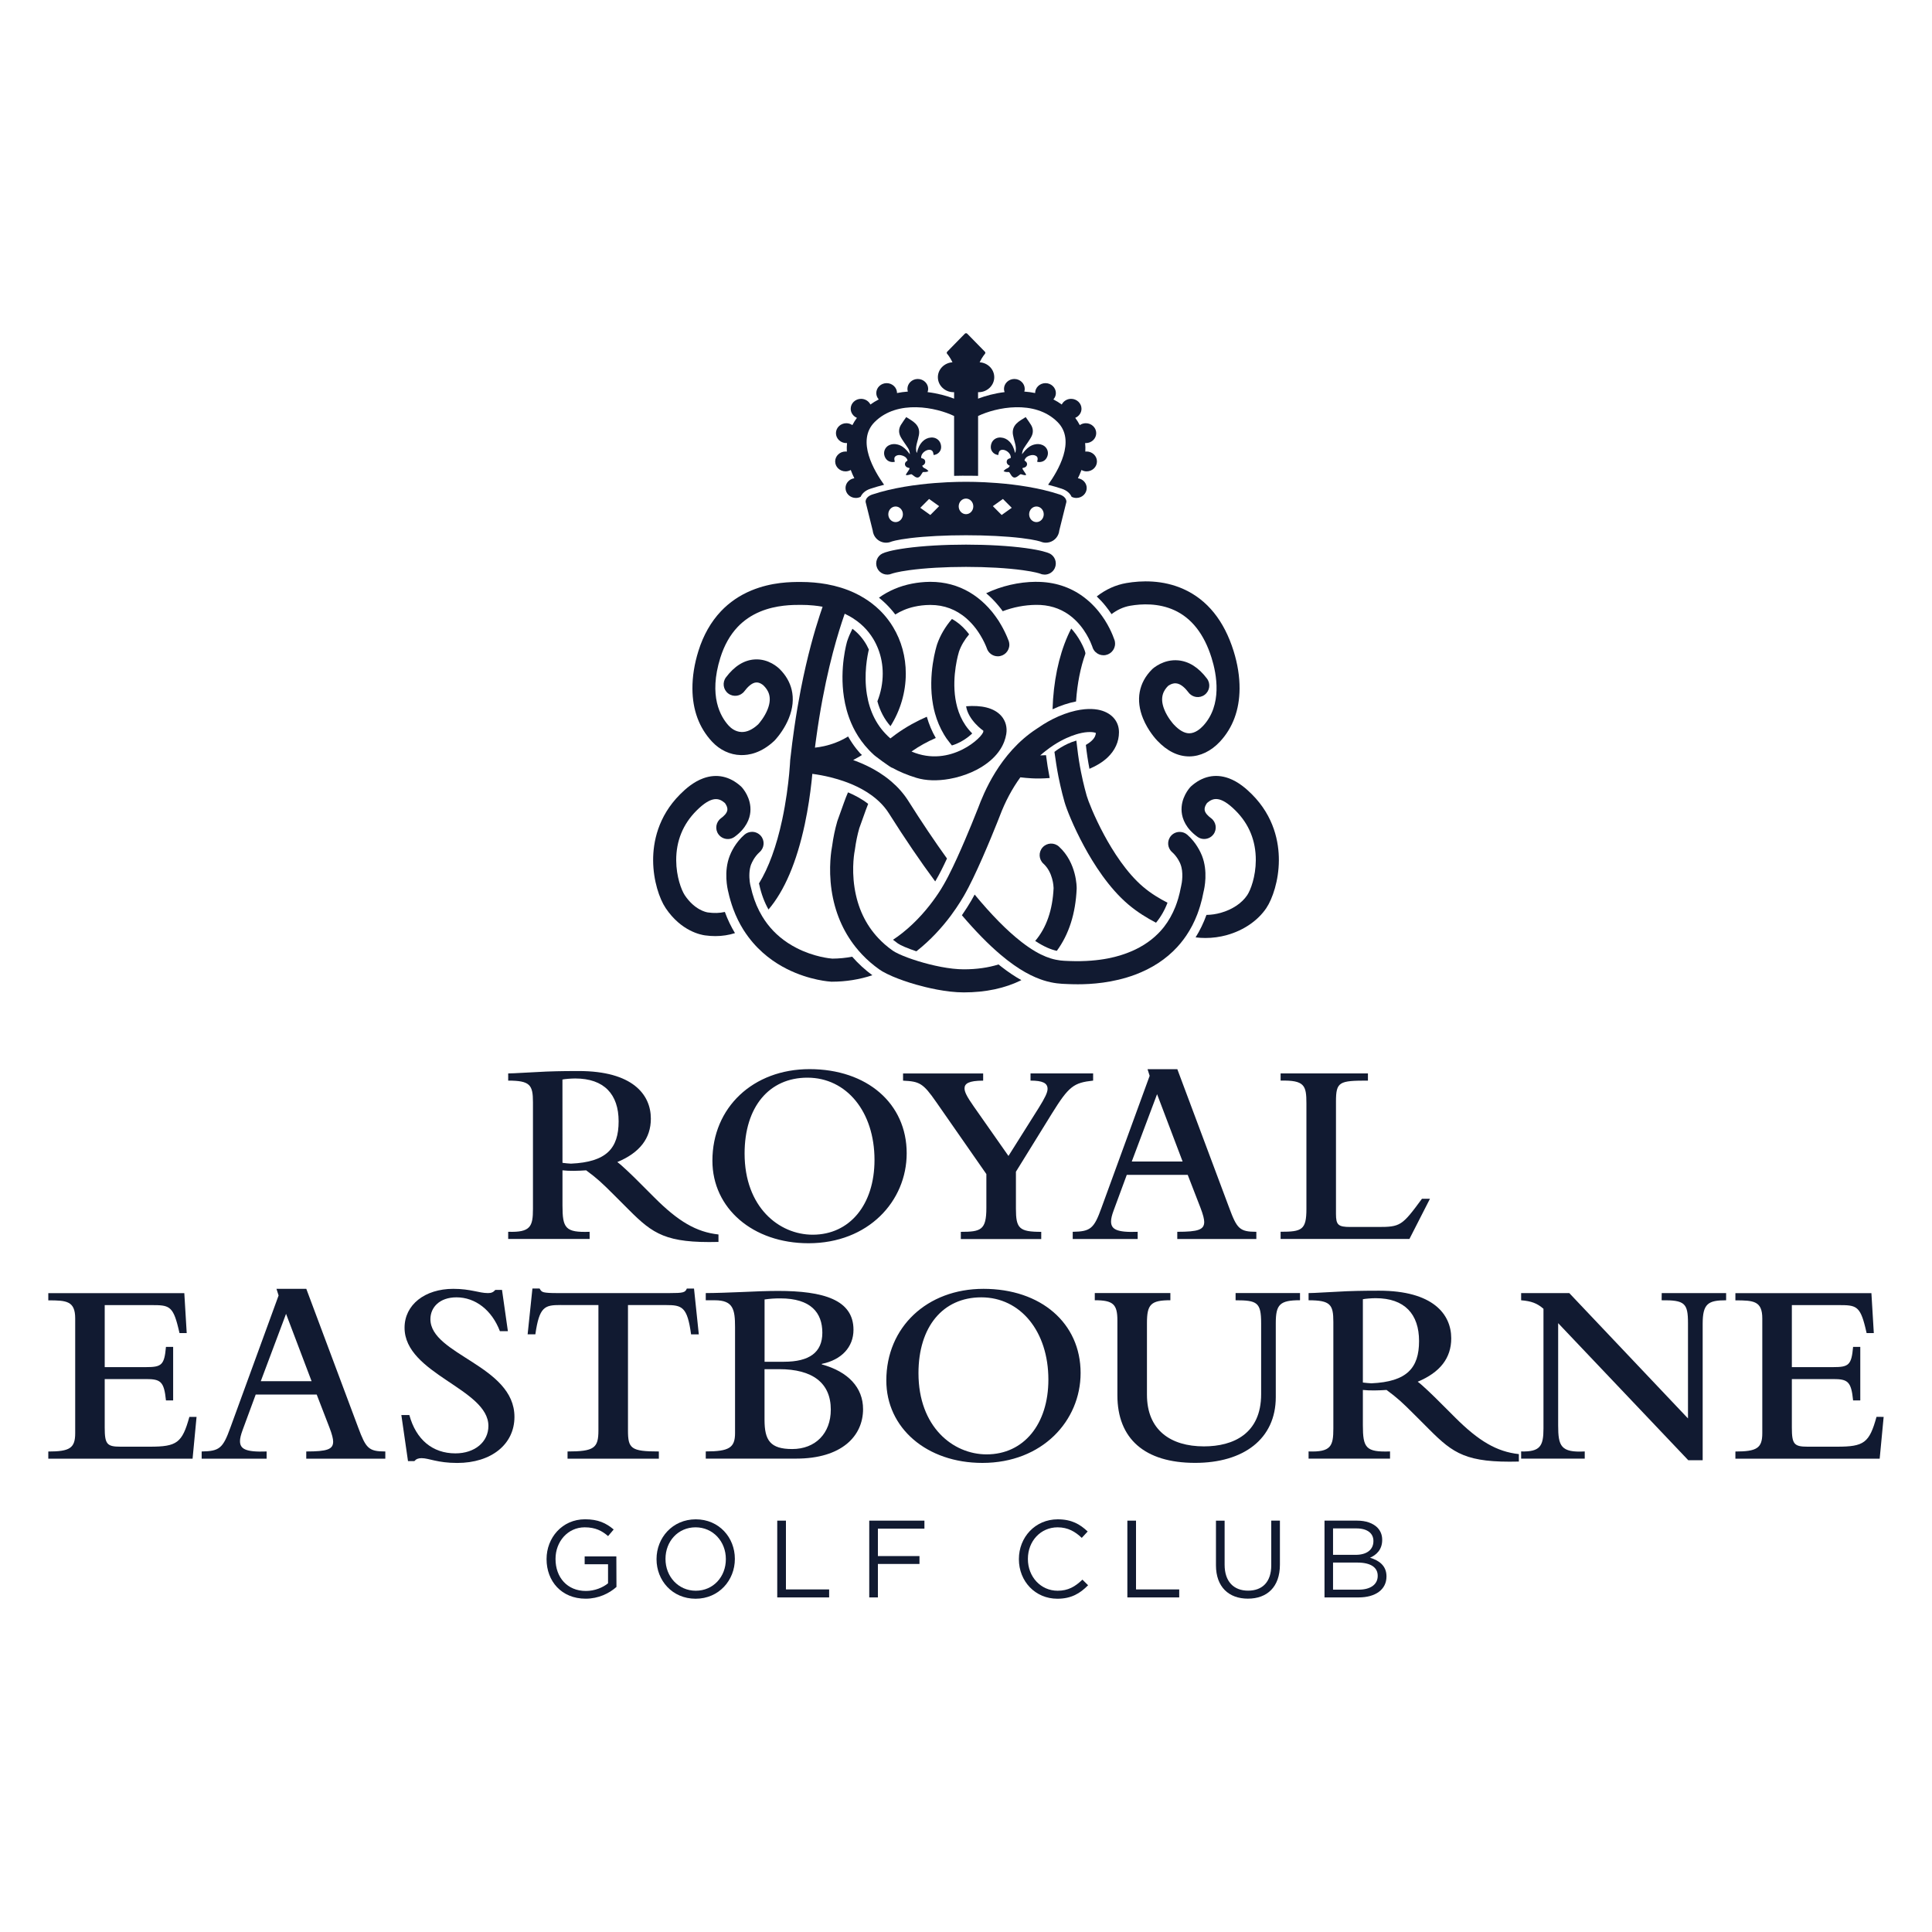 <?xml version="1.0" encoding="utf-8"?>
<!-- Generator: Adobe Illustrator 28.3.0, SVG Export Plug-In . SVG Version: 6.00 Build 0)  -->
<svg version="1.1" id="Layer_1" xmlns="http://www.w3.org/2000/svg" xmlns:xlink="http://www.w3.org/1999/xlink" x="0px" y="0px"
	 viewBox="0 0 500 500" style="enable-background:new 0 0 500 500;" xml:space="preserve">
<style type="text/css">
	.st0{fill:none;}
	.st1{fill:#111A31;}
</style>
<g id="Layer_1_00000043451758138881992520000017143099406280344234_">
	<g>
		<rect y="0" class="st0" width="500" height="500"/>
	</g>
</g>
<g id="Layer_2_00000029744468224173654730000006590212429246212515_">
	<g>
		<path class="st1" d="M272.22,288.2c4.4-7.1,5.65-7.99,10.68-8.54v-1.86h-16.2v1.86c3.1,0,4.41,0.62,4.41,2.14
			c0,0.96-0.69,2.34-2.27,4.89l-7.85,12.47l-9.03-12.88c-1.79-2.55-2.34-3.72-2.34-4.62c0-1.24,1.1-1.99,4.82-1.99v-1.86h-20.73
			v1.86c4.27,0.21,5.17,0.62,8.61,5.58l12.95,18.6v8.75c0,5.72-1.38,6.2-6.61,6.2v1.86h20.81v-1.86c-5.72,0-6.55-0.9-6.55-5.99
			v-9.57"/>
		<path class="st1" d="M254.24,378.6c15.5,0,25.42-10.89,25.42-23.28c0-12.88-10.26-21.77-25.14-21.77
			c-14.6,0-25.14,9.92-25.14,23.7C229.36,369.57,239.84,378.6,254.24,378.6 M253.96,335.75c10.13,0,17.36,8.82,17.36,21.29
			c0,11.57-6.41,19.35-15.98,19.35c-8.75,0-17.64-7.16-17.64-21.01C237.7,343.33,244.04,335.75,253.96,335.75z"/>
		<path class="st1" d="M304.68,318.79v1.86h20.46v-1.86c-4.34,0-5.03-0.83-7.02-6.2l-13.43-35.89h-7.71l0.55,1.72l-12.47,34.17
			c-1.93,5.37-2.83,6.13-7.44,6.2v1.86h16.81v-1.86c-5.51,0.21-6.89-0.69-6.89-2.69c0-0.69,0.2-1.58,0.69-2.89l3.38-9.16h15.77
			l3.31,8.54c0.69,1.79,0.96,2.96,0.96,3.65C311.64,318.24,310.12,318.79,304.68,318.79 M292.9,300.6l6.55-17.43l6.61,17.43H292.9z"
			/>
		<polyline class="st1" points="201.15,393.54 201.15,413.41 214.58,413.41 214.58,411.34 203.4,411.34 203.4,393.54 		"/>
		<path class="st1" d="M223.36,364.68c0-5.58-3.86-9.71-10.68-11.57v-0.14c5.1-1.03,8.2-4.34,8.2-8.82
			c0-7.78-7.78-10.06-19.56-10.06c-2.41,0-6.54,0.14-9.16,0.28c-3.17,0.14-7.3,0.28-9.51,0.28v1.86h2.34c4.75,0,5.24,2.34,5.24,6.96
			v27.41c0,3.79-1.52,4.75-7.58,4.75v1.86H206C217.85,377.5,223.36,371.64,223.36,364.68 M197.87,336.3
			c1.52-0.21,2.62-0.28,4.07-0.28c7.92,0,10.88,3.72,10.88,8.89c0,5.1-3.37,7.51-9.92,7.51h-5.03L197.87,336.3L197.87,336.3z
			 M205.03,375.01c-5.72,0-7.17-2.27-7.17-7.58v-13.09h3.79c8.68,0,13.36,3.58,13.36,10.47
			C215.02,370.95,211.03,375.01,205.03,375.01z"/>
		<path class="st1" d="M234.65,298.46c0-12.88-10.27-21.77-25.14-21.77c-14.6,0-25.14,9.92-25.14,23.7
			c0,12.33,10.47,21.36,24.87,21.36C224.73,321.75,234.65,310.86,234.65,298.46 M210.33,319.54c-8.75,0-17.63-7.16-17.63-21.01
			c0-12.06,6.34-19.63,16.26-19.63c10.13,0,17.36,8.82,17.36,21.29C226.32,311.76,219.91,319.54,210.33,319.54z"/>
		<path class="st1" d="M370.07,310.24H368c-5.17,7.03-5.58,7.3-11.44,7.3h-7.09c-3.17,0-3.72-0.55-3.72-3.38V285.1
			c0-5.17,0.83-5.44,8.27-5.44v-1.86h-22.6v1.86c6.2-0.14,6.68,1.24,6.68,5.92v27.28c0,5.44-1.17,5.92-6.68,5.92v1.86h33.34"/>
		<polyline class="st1" points="237.96,402.71 227.2,402.71 227.2,395.61 239.24,395.61 239.24,393.54 224.96,393.54 224.96,413.41 
			227.2,413.41 227.2,404.75 237.96,404.75 		"/>
		<path class="st1" d="M180.07,393.2c-6.05,0-10.16,4.8-10.16,10.28v0.05c0,5.48,4.06,10.22,10.11,10.22s10.16-4.8,10.16-10.28
			v-0.06C190.18,397.94,186.12,393.2,180.07,393.2 M187.85,403.53c0,4.52-3.24,8.15-7.78,8.15s-7.84-3.69-7.84-8.2v-0.06
			c0-4.51,3.24-8.15,7.78-8.15s7.84,3.69,7.84,8.2V403.53z"/>
		<polyline class="st1" points="294,393.54 291.76,393.54 291.76,413.41 305.18,413.41 305.18,411.34 294,411.34 		"/>
		<path class="st1" d="M281.6,410.26l-1.47-1.45c-1.9,1.82-3.69,2.87-6.42,2.87c-4.37,0-7.69-3.61-7.69-8.2v-0.06
			c0-4.57,3.29-8.15,7.69-8.15c2.7,0,4.57,1.14,6.25,2.73l1.53-1.65c-1.99-1.88-4.15-3.15-7.75-3.15c-5.85,0-10.05,4.66-10.05,10.28
			v0.05c0,5.71,4.23,10.22,9.96,10.22C277.26,413.75,279.53,412.36,281.6,410.26"/>
		<path class="st1" d="M430.03,336.51c5.99-0.07,6.82,0.76,6.82,5.92v24.66l-30.72-32.44h-12.46v1.86c2.61,0.21,4.13,0.76,5.78,2.2
			v31c0,4.48-0.82,6.06-5.78,5.92v1.86h16.46v-1.86c-6.2,0.34-6.88-1.38-6.88-6.75v-26.45l33.68,35.48h3.72v-35.34
			c0-5.23,1.45-6.06,6.07-6.06v-1.86h-16.67"/>
		<path class="st1" d="M485.64,366.68c-1.86,6.75-3.24,7.72-10.2,7.72h-7.65c-3.51,0-4.06-0.69-4.06-4.96V356.9h10.68
			c3.79,0,4.69,0.62,5.17,5.52h1.86v-13.85h-1.86c-0.41,4.75-1.17,5.24-5.17,5.24h-10.68v-16.05h12.12c4.41,0,5.51,0.14,6.89,5.79
			l0.34,1.45h1.86l-0.62-10.33h-35.2v1.86c4.68,0,6.96,0.14,6.96,4.68v29.69c0,3.86-1.38,4.75-6.96,4.75v1.86h37.34l1.03-10.82"/>
		<path class="st1" d="M314.69,393.54v11.56c0,5.62,3.35,8.63,8.26,8.63c4.97,0,8.29-3.01,8.29-8.8v-11.39H329v11.56
			c0,4.34-2.33,6.56-5.99,6.56c-3.77,0-6.08-2.41-6.08-6.7v-11.41"/>
		<path class="st1" d="M152.59,318.79c-6.27,0.21-7.02-0.9-7.02-6.82v-9.09c1.79,0.21,4.13,0.14,6.13,0
			c2.89,2.14,3.93,3.1,7.44,6.61l3.65,3.65c6.2,6.2,9.58,8.61,23.15,8.27v-1.93c-5.72-0.62-10.4-3.38-16.53-9.51l-4.48-4.48
			c-1.1-1.1-4.07-3.99-5.17-4.75c5.79-2.41,8.68-6.13,8.68-11.23c0-6.27-4.75-12.33-18.67-12.33c-1.38,0-4.75,0-8.4,0.14
			c-4.75,0.21-8.27,0.48-9.85,0.48v1.86c5.65,0,6.41,1.1,6.41,5.58v27.62c0,4.55-0.62,6.13-6.41,5.92v1.86h21.08 M145.56,279.38
			c0.62-0.14,2.27-0.27,3.31-0.27c7.51,0,11.23,4.13,11.23,11.09c0,7.02-3.17,10.54-12.33,10.95c-0.41,0-1.72-0.14-2.2-0.21
			L145.56,279.38L145.56,279.38z"/>
		<path class="st1" d="M38.81,374.4h-7.65c-3.51,0-4.06-0.69-4.06-4.96V356.9h10.68c3.79,0,4.68,0.62,5.17,5.52h1.86v-13.85h-1.86
			c-0.41,4.75-1.17,5.24-5.17,5.24H27.1v-16.05h12.12c4.41,0,5.51,0.14,6.89,5.79l0.35,1.45h1.86l-0.62-10.33H12.5v1.86
			c4.68,0,6.96,0.14,6.96,4.68v29.69c0,3.86-1.38,4.75-6.96,4.75v1.86h37.34l1.03-10.82h-1.86C47.15,373.43,45.77,374.4,38.81,374.4
			"/>
		<path class="st1" d="M372.07,362.34c-1.1-1.1-4.07-3.99-5.17-4.75c5.79-2.41,8.68-6.13,8.68-11.23c0-6.27-4.76-12.33-18.67-12.33
			c-1.38,0-4.75,0-8.4,0.14c-4.75,0.21-8.27,0.48-9.85,0.48v1.86c5.65,0,6.41,1.1,6.41,5.58v27.62c0,4.55-0.62,6.13-6.41,5.92v1.86
			h21.08v-1.86c-6.27,0.21-7.03-0.9-7.03-6.82v-9.09c1.79,0.2,4.14,0.13,6.13,0c2.89,2.14,3.93,3.1,7.44,6.61l3.65,3.65
			c6.2,6.2,9.58,8.61,23.15,8.27v-1.93c-5.72-0.62-10.4-3.38-16.53-9.51 M354.92,358c-0.41,0-1.72-0.14-2.21-0.2v-21.56
			c0.62-0.14,2.27-0.27,3.31-0.27c7.5,0,11.23,4.13,11.23,11.09C367.25,354.07,364.08,357.59,354.92,358z"/>
		<path class="st1" d="M354.56,403.14c1.56-0.68,3.15-2.02,3.15-4.6v-0.06c0-1.28-0.45-2.33-1.28-3.18
			c-1.13-1.1-2.92-1.76-5.19-1.76h-8.46v19.87h8.83c4.35,0,7.21-2.02,7.21-5.42v-0.06C358.81,405.21,356.91,403.84,354.56,403.14
			 M344.99,395.55h6.05c2.84,0,4.4,1.28,4.4,3.24v0.05c0,2.33-1.87,3.55-4.57,3.55h-5.88L344.99,395.55L344.99,395.55z
			 M356.55,407.85c0,2.21-1.88,3.55-4.89,3.55h-6.67v-7.01h6.28c3.47,0,5.28,1.25,5.28,3.41L356.55,407.85L356.55,407.85z"/>
		<path class="st1" d="M92.7,369.44l-13.43-35.89h-7.72l0.55,1.72l-12.47,34.17c-1.93,5.37-2.82,6.13-7.44,6.2v1.86H69v-1.86
			c-5.51,0.21-6.89-0.69-6.89-2.69c0-0.69,0.21-1.58,0.69-2.89l3.38-9.16h15.78l3.3,8.54c0.69,1.79,0.96,2.96,0.96,3.65
			c0,2-1.52,2.55-6.96,2.55v1.86h20.46v-1.86C95.38,375.64,94.7,374.81,92.7,369.44 M67.49,357.45l6.54-17.43l6.61,17.43H67.49z"/>
		<path class="st1" d="M154.87,337.75v32.45c0,4.55-1.1,5.44-7.99,5.44v1.86h23.63v-1.86c-7.23,0-7.99-0.76-7.99-5.44v-32.45h9.85
			c4.13,0,5.51,0.42,6.48,7.58h2l-1.24-11.85h-1.86c-0.41,1.03-0.96,1.17-4.48,1.17h-29.14c-1.79,0-2.76-0.07-3.38-0.21
			c-0.62-0.14-0.83-0.48-1.1-0.97h-1.86l-1.24,11.85h2c1.03-7.16,2.41-7.58,6.48-7.58"/>
		<path class="st1" d="M111.39,341.4c0-3.03,2.34-5.65,6.75-5.65c4.89,0,9.16,3.31,11.23,8.75h2.07l-1.52-10.68h-1.72
			c-0.55,0.62-1.03,0.83-1.93,0.83c-1.17,0-2.27-0.28-3.65-0.55c-1.38-0.27-3.03-0.55-5.31-0.55c-7.37,0-12.61,4.13-12.61,10.06
			c0,11.99,21.7,15.78,21.7,25.42c0,4.14-3.51,7.1-8.54,7.1c-5.93,0-10.2-3.58-11.92-9.92h-2.07l1.72,11.92h1.65
			c0.48-0.55,1.03-0.76,1.86-0.76c1.93,0,4.07,1.24,9.23,1.24c8.82,0,14.81-4.82,14.81-11.92
			C133.15,353.39,111.39,350.63,111.39,341.4"/>
		<path class="st1" d="M159.51,402.8h-8.2v2.02h6.05v4.94c-1.36,1.11-3.47,1.98-5.73,1.98c-4.83,0-7.86-3.52-7.86-8.26v-0.06
			c0-4.43,3.15-8.15,7.55-8.15c2.81,0,4.51,0.94,6.05,2.27l1.45-1.71c-1.99-1.68-4.06-2.64-7.41-2.64c-5.96,0-9.96,4.83-9.96,10.28
			v0.05c0,5.68,3.86,10.22,10.11,10.22c3.35,0,6.13-1.39,7.98-3.04"/>
		<path class="st1" d="M319.77,336.51c5.58,0,6.61,0.55,6.61,5.92v18.39c0,10.2-7.16,13.5-14.81,13.5
			c-8.61,0-14.74-4.21-14.74-13.37v-18.53c0-4.82,0.96-5.92,6.06-5.92v-1.86h-19.56v1.86c4.75,0,5.85,1.03,5.85,5.24v19.36
			c0,11.22,7.03,17.49,20.12,17.49c12.54,0,20.87-6.2,20.87-17.02v-19.15c0-4.82,1.03-5.92,6.27-5.92v-1.86h-16.67"/>
		<path class="st1" d="M184.26,191.92c-3.33-3.58-5.03-8.18-5.06-13.68c-0.02-3.12,0.5-6.41,1.55-9.77
			c1.27-4.08,3.24-7.54,5.83-10.28c2.19-2.31,4.84-4.12,7.88-5.38c5.29-2.2,10.33-2.2,12.76-2.2h0.01c2.36,0,4.61,0.2,6.73,0.58
			c2.57,0.47,4.96,1.21,7.13,2.22c0.91,0.42,1.78,0.89,2.61,1.41c0.67,0.41,1.31,0.86,1.93,1.33c0.71,0.54,1.38,1.12,2.02,1.74
			c0.8,0.78,1.54,1.62,2.2,2.5c0.47,0.62,0.9,1.25,1.29,1.91c2.14,3.54,3.28,7.67,3.28,12.04c0,4.8-1.41,9.56-3.96,13.59
			c-1.58-1.79-2.71-3.93-3.39-6.44c0.9-2.26,1.38-4.7,1.38-7.15c0-2.25-0.4-4.4-1.17-6.38c-0.36-0.92-0.79-1.81-1.3-2.65
			c-0.7-1.14-1.53-2.2-2.5-3.15c-0.53-0.52-1.11-1.01-1.72-1.46c-0.36-0.27-0.73-0.52-1.11-0.76c-0.26-0.17-0.53-0.33-0.81-0.48
			c-0.4-0.22-0.81-0.43-1.23-0.63c-0.21,0.61-0.46,1.34-0.74,2.19c-1.72,5.27-4.63,15.29-6.65,30.12c-0.04,0.31-0.09,0.63-0.13,0.94
			c-0.06,0.47-0.12,0.93-0.18,1.41c0.81-0.09,1.59-0.22,2.36-0.39c0.53-0.12,1.05-0.25,1.56-0.41c1.67-0.5,3.23-1.2,4.66-2.09
			c0.63,1.11,1.33,2.16,2.11,3.16c0.32,0.41,0.65,0.8,0.99,1.18l0.49,0.45c0,0-0.42,0.27-0.63,0.39c-0.54,0.32-1.09,0.63-1.65,0.92
			c0.24,0.09,0.49,0.18,0.73,0.27c0.66,0.25,1.33,0.53,2,0.83c0.06,0.03,0.12,0.06,0.18,0.08c1.79,0.81,3.56,1.81,5.24,3.01
			c0.61,0.44,1.21,0.91,1.79,1.41c1.64,1.41,3.13,3.07,4.35,5c3.47,5.5,6.81,10.46,9.99,14.88c-0.98,2.12-1.96,4.08-2.82,5.54
			c-0.07,0.13-0.15,0.26-0.23,0.39c-3.81-5.13-7.82-11.03-11.99-17.63c-0.73-1.15-1.6-2.18-2.57-3.09c-0.57-0.54-1.18-1.04-1.8-1.5
			c-1.66-1.22-3.46-2.17-5.22-2.92c-0.73-0.31-1.45-0.58-2.15-0.82c-0.51-0.18-1.01-0.34-1.49-0.48c-0.64-0.19-1.26-0.36-1.86-0.51
			c-0.87-0.21-1.69-0.39-2.45-0.53c-0.85-0.16-1.61-0.27-2.27-0.36c-0.04,0.47-0.09,0.99-0.15,1.55c-0.03,0.24-0.05,0.48-0.08,0.73
			c-0.32,2.88-0.85,6.67-1.72,10.77c-2.1,9.81-5.25,17.2-9.39,22.06c-1.07-1.9-1.87-4.04-2.38-6.41c-0.02-0.11-0.03-0.14-0.06-0.24
			c-0.01-0.03-0.02-0.07-0.02-0.11c2.49-4.03,4.53-9.6,6-16.46c1.01-4.71,1.54-9.06,1.81-11.89c0.19-2.04,0.25-3.3,0.25-3.33
			c0-0.07,0.01-0.13,0.01-0.2c0.17-1.53,0.34-3.02,0.53-4.47c0.17-1.35,0.35-2.67,0.54-3.94c0.52-3.58,1.09-6.87,1.67-9.88
			c1.74-8.9,3.63-15.31,4.91-19.23c0.28-0.85,0.53-1.58,0.74-2.2c-0.75-0.14-1.52-0.24-2.31-0.32c-1.08-0.11-2.2-0.16-3.36-0.16
			h-0.01c-2.04,0-6.28,0-10.47,1.74c-2.26,0.94-4.23,2.28-5.84,3.98c-1.96,2.07-3.47,4.75-4.47,7.95
			c-3.1,9.93,0.04,15.29,2.18,17.61c0.54,0.58,1.69,1.57,3.3,1.62c1.39,0.05,2.84-0.62,4.32-1.99c0.26-0.29,1.66-1.89,2.45-3.92
			c1.28-3.26,0.01-5.05-1.06-6.11c-0.03-0.04-0.02-0.02-0.04-0.04c-0.13-0.12-0.95-0.83-1.91-0.76c-1.15,0.09-2.27,1.28-3.01,2.26
			c-0.99,1.32-2.86,1.59-4.18,0.6c-1.32-0.99-1.59-2.86-0.6-4.18c2.19-2.91,4.7-4.48,7.46-4.64c3.61-0.22,6.08,2.12,6.49,2.54
			c1.56,1.56,2.58,3.35,3.05,5.28c0.56,2.31,0.32,4.83-0.74,7.43c-0.25,0.61-0.52,1.18-0.81,1.71c-1.23,2.29-2.66,3.81-2.85,4.01
			c-0.04,0.04-0.07,0.07-0.11,0.11c-3.37,3.16-6.58,3.74-8.68,3.67C188.94,195.35,186.28,194.1,184.26,191.92"/>
		<path class="st1" d="M172.27,235.01c-1.6-2.38-3.22-7.12-3.24-12.34c-0.02-4.6,1.18-11.31,7-17.12c1.33-1.33,3.4-3.2,6.01-4.14
			c3.45-1.24,6.8-0.52,9.7,2.09c0.06,0.05,0.12,0.11,0.17,0.17c0.27,0.28,2.61,2.88,2.28,6.47c-0.08,0.86-0.33,1.92-0.97,3.05
			c-0.62,1.1-1.59,2.27-3.11,3.38c-0.45,0.33-0.96,0.51-1.48,0.56c-1.01,0.09-2.05-0.33-2.69-1.21c-0.97-1.33-0.67-3.2,0.66-4.17
			c0.7-0.51,1.55-1.29,1.64-2.13c0.09-0.78-0.46-1.56-0.64-1.8c-1.42-1.23-3.31-2.06-7.35,1.97c-3.5,3.5-5.27,7.83-5.25,12.87
			c0.02,4.22,1.35,7.72,2.23,9.04c2.55,3.8,5.52,4.36,5.87,4.42c0.06,0,0.05,0.01,0.13,0.02c1.54,0.22,2.99,0.18,4.36-0.13
			c0.74,2.02,1.63,3.84,2.62,5.48c-1.62,0.51-3.31,0.77-5.07,0.77c-0.88,0-1.79-0.06-2.7-0.19
			C181.48,241.93,176.33,241.06,172.27,235.01"/>
		<path class="st1" d="M286.14,156.85c-0.72-0.9-1.49-1.73-2.3-2.49c2.32-1.82,4.91-3,7.69-3.47c3.75-0.64,9.37-0.89,14.84,1.6
			c6.1,2.77,10.43,8.15,12.88,15.98c1.05,3.36,1.57,6.65,1.55,9.77c-0.04,5.49-1.74,10.09-5.06,13.68c-2.29,2.46-5.1,3.82-7.92,3.84
			c-0.01,0-0.02,0-0.04,0c-2.94,0-5.73-1.38-8.3-4.1c-0.28-0.29-2.36-2.53-3.66-5.71c-1.95-4.77-1.12-9.29,2.33-12.72
			c0.02-0.02,0.05-0.05,0.07-0.07c0.29-0.27,2.92-2.59,6.68-2.26c2.79,0.25,5.3,1.84,7.47,4.73c0.99,1.32,0.72,3.19-0.6,4.18
			c-1.32,0.99-3.19,0.72-4.18-0.6c-0.76-1.01-1.93-2.25-3.22-2.36c-1.04-0.09-1.94,0.57-2.07,0.67c-1.06,1.07-2.26,2.85-1,6.05
			c0.86,2.19,2.41,3.87,2.5,3.96c0.01,0.01,0,0,0.01,0.01c1.4,1.49,2.74,2.24,3.98,2.24h0.01c1.55-0.01,2.9-1.21,3.57-1.93
			c5-5.39,3.52-13.34,2.18-17.61c-1.92-6.15-5.17-10.29-9.65-12.33c-4.09-1.86-8.44-1.65-11.36-1.15c-1.89,0.32-3.51,1.14-4.87,2.18
			C287.22,158.27,286.71,157.56,286.14,156.85"/>
		<path class="st1" d="M278.56,191.66l0.26,2.14c0.23,1.98,0.54,3.98,0.94,5.98c0.15,0.75,0.31,1.5,0.48,2.25
			c0.3,1.31,0.63,2.62,1,3.92c0.33,1.18,1.94,5.37,4.54,10.19c2.21,4.09,5.76,9.74,10.08,13.39c2.03,1.72,4.2,3.02,6.29,4.09
			c-0.74,1.96-1.74,3.68-2.97,5.18c-2.32-1.21-4.81-2.72-7.17-4.72c-5.03-4.25-9.02-10.56-11.47-15.11
			c-2.77-5.11-4.56-9.71-5.04-11.41c-0.4-1.41-0.76-2.83-1.08-4.25c-0.17-0.75-0.33-1.5-0.48-2.24c-0.36-1.81-0.79-4.54-1.05-6.48
			C272.88,194.6,275.3,192.58,278.56,191.66"/>
		<path class="st1" d="M278.48,181.54c-1.96,0.38-4.02,1.06-6.08,2.02c0.03-0.87,0.07-1.74,0.13-2.6c0.51-7.03,2.12-13.29,4.7-18.29
			c0.17,0.18,0.33,0.36,0.49,0.55c2.08,2.47,3.32,5.6,3.18,5.97c-1.27,3.55-2.09,7.67-2.41,12.19
			C278.49,181.44,278.49,181.49,278.48,181.54"/>
		<path class="st1" d="M317.96,201.4c2.61,0.94,4.67,2.81,6.01,4.14c5.82,5.81,7.02,12.52,7,17.12c-0.02,5.22-1.65,9.96-3.24,12.34
			c-2.17,3.23-5.87,5.78-10.17,6.98c-1.84,0.52-3.72,0.77-5.58,0.77c-0.86,0-1.71-0.05-2.56-0.16c1.12-1.79,2.06-3.73,2.81-5.81
			c1.24-0.02,2.49-0.2,3.72-0.55c2.95-0.83,5.44-2.49,6.82-4.55c0.89-1.32,2.21-4.82,2.23-9.04c0.02-5.04-1.74-9.37-5.25-12.87
			c-4.04-4.03-5.93-3.2-7.35-1.97c-0.19,0.24-0.73,1.02-0.64,1.8c0.09,0.84,0.95,1.62,1.64,2.13c1.33,0.97,1.63,2.84,0.66,4.17
			c-0.66,0.91-1.74,1.33-2.78,1.21c-0.49-0.06-0.97-0.24-1.39-0.55c-1.51-1.1-2.48-2.25-3.1-3.35c-0.64-1.14-0.9-2.21-0.98-3.08
			c-0.33-3.59,2.01-6.19,2.28-6.47c0.05-0.06,0.11-0.12,0.17-0.17C311.16,200.89,314.51,200.16,317.96,201.4"/>
		<path class="st1" d="M305.67,229.36c0.23-0.9,0.66-3.67-0.17-5.73c-0.02-0.04-0.02-0.05-0.03-0.08c-0.05-0.14-0.73-1.79-2.14-3.03
			c-1.24-1.09-1.36-2.97-0.27-4.21c0.61-0.7,1.48-1.04,2.35-1.01c0.67,0.02,1.33,0.27,1.87,0.74c1.15,1.01,2,2.12,2.6,3.09
			c0.71,1.13,1.08,2.06,1.19,2.33c1.59,4.03,0.65,8.39,0.41,9.33c-0.23,1.26-0.53,2.47-0.88,3.64c-0.23,0.75-0.48,1.49-0.75,2.21
			c-0.76,1.98-1.71,3.82-2.85,5.5c-0.46,0.68-0.95,1.33-1.47,1.96c-0.29,0.34-0.57,0.68-0.87,1c-2.87,3.12-6.55,5.53-10.93,7.16
			c-5.73,2.13-11.35,2.47-14.77,2.47c-1.05,0-1.9-0.03-2.47-0.05l-0.44-0.02c-1.36-0.04-3.42-0.12-6.06-0.97
			c-0.26-0.08-0.52-0.17-0.78-0.27c-0.83-0.3-1.66-0.66-2.51-1.08c-1.87-0.93-3.78-2.14-5.78-3.68c-0.12-0.09-0.23-0.18-0.35-0.27
			c-0.55-0.43-1.11-0.89-1.67-1.36c-3.13-2.65-6.46-6.06-9.96-10.16c0.95-1.37,1.76-2.66,2.43-3.8c0.28-0.48,0.57-1,0.87-1.56
			c4.34,5.25,8.35,9.32,12,12.17c0.05,0.04,0.1,0.08,0.15,0.12c0.66,0.51,1.29,0.97,1.89,1.38c2.23,1.52,4.07,2.36,5.6,2.84
			c0.97,0.3,1.81,0.46,2.56,0.55c0.67,0.08,1.26,0.1,1.79,0.12l0.47,0.02c8.54,0.33,13.34-1.46,14.92-2.04
			c3.2-1.19,5.91-2.88,8.06-5.03c0.19-0.19,0.38-0.38,0.56-0.58c0.36-0.39,0.69-0.79,1.02-1.2c1.19-1.54,2.17-3.28,2.94-5.22
			c0.27-0.7,0.52-1.43,0.74-2.18c0.26-0.91,0.49-1.86,0.67-2.84C305.63,229.51,305.64,229.45,305.67,229.36"/>
		<path class="st1" d="M227.47,154.68c2.51-1.79,5.4-3.02,8.54-3.63c1.48-0.29,3.02-0.45,4.6-0.47c0.07,0,0.14,0,0.21,0
			c3.67,0,7.09,0.92,10.12,2.71c0.71,0.42,1.41,0.89,2.08,1.41c1.31,1.01,2.53,2.19,3.66,3.56c0.09,0.11,0.18,0.22,0.26,0.32
			c0.03,0.04,0.06,0.07,0.08,0.11c0.06,0.07,0.12,0.15,0.17,0.22c0.03,0.04,0.06,0.08,0.09,0.12s0.06,0.07,0.08,0.11
			c0.03,0.03,0.05,0.07,0.08,0.1c0.03,0.04,0.06,0.08,0.09,0.12c0.06,0.07,0.11,0.15,0.16,0.22c0.03,0.04,0.05,0.07,0.08,0.11
			c0.07,0.1,0.14,0.19,0.2,0.29c0.01,0.01,0.02,0.02,0.02,0.03c0.07,0.11,0.15,0.21,0.22,0.32c0.02,0.03,0.04,0.06,0.06,0.08
			c0.05,0.08,0.1,0.15,0.15,0.23c0.02,0.04,0.04,0.07,0.07,0.11c0.04,0.07,0.09,0.14,0.13,0.21c0.02,0.03,0.04,0.07,0.06,0.1
			c0,0,0,0,0,0.01c0.05,0.07,0.09,0.15,0.13,0.22c0.02,0.03,0.04,0.06,0.06,0.09c0.06,0.09,0.11,0.18,0.16,0.27
			c0.01,0.01,0.01,0.02,0.02,0.03c0.06,0.1,0.12,0.2,0.17,0.3c0.01,0.02,0.02,0.04,0.03,0.06c0.04,0.08,0.09,0.15,0.13,0.23
			c0.02,0.03,0.03,0.06,0.05,0.09c0.04,0.07,0.07,0.13,0.11,0.2c0.02,0.03,0.03,0.06,0.05,0.09c0.03,0.07,0.07,0.13,0.1,0.2
			c0.01,0.03,0.03,0.05,0.04,0.08c0.04,0.08,0.08,0.15,0.12,0.23c0.01,0.01,0.01,0.02,0.02,0.04c0.05,0.09,0.09,0.18,0.13,0.26
			c0.01,0.01,0.01,0.02,0.02,0.04c0.03,0.07,0.07,0.14,0.1,0.21c0.01,0.03,0.02,0.05,0.03,0.07c0.03,0.06,0.05,0.11,0.08,0.16
			c0.01,0.03,0.02,0.05,0.04,0.08c0.02,0.05,0.05,0.1,0.07,0.15c0.01,0.02,0.02,0.05,0.03,0.07c0.03,0.06,0.05,0.11,0.07,0.16
			c0.01,0.02,0.01,0.03,0.02,0.05c0.03,0.07,0.06,0.13,0.09,0.2c0.01,0.02,0.01,0.03,0.02,0.04c0.02,0.05,0.04,0.1,0.06,0.14
			c0.01,0.02,0.02,0.05,0.03,0.07c0.02,0.03,0.03,0.07,0.04,0.1s0.02,0.05,0.03,0.08s0.02,0.06,0.03,0.08
			c0.01,0.03,0.02,0.05,0.03,0.07s0.02,0.05,0.03,0.07s0.02,0.05,0.03,0.07c0.01,0.01,0.01,0.02,0.01,0.03
			c0.03,0.07,0.05,0.13,0.07,0.18l0,0c0.05,0.11,0.1,0.23,0.14,0.34c0.09,0.29,0.15,0.61,0.15,0.93c0,1.65-1.34,3-2.99,3
			c-1.32,0-2.44-0.86-2.84-2.05c-0.01-0.03-0.02-0.06-0.03-0.09c-0.01-0.01-0.01-0.02-0.01-0.04c-0.01-0.02-0.02-0.05-0.03-0.08
			c0,0,0-0.01-0.01-0.01c-0.01-0.02-0.01-0.04-0.02-0.06c-0.2-0.51-0.7-1.7-1.56-3.11c-0.16-0.26-0.33-0.53-0.51-0.8
			c0-0.01-0.01-0.01-0.01-0.01c-0.04-0.07-0.09-0.13-0.13-0.19c-0.01-0.02-0.03-0.04-0.04-0.06c-0.04-0.06-0.08-0.11-0.12-0.17
			c-0.02-0.03-0.04-0.06-0.06-0.09c-0.03-0.05-0.07-0.1-0.11-0.15c-0.03-0.04-0.05-0.07-0.08-0.11s-0.07-0.09-0.1-0.14
			c-0.03-0.04-0.07-0.09-0.1-0.13c-0.01-0.02-0.02-0.03-0.04-0.05c-0.02-0.02-0.04-0.05-0.06-0.07c-0.04-0.05-0.08-0.11-0.13-0.16
			c-0.02-0.03-0.05-0.06-0.07-0.09c-0.07-0.08-0.14-0.17-0.21-0.26c-0.37-0.44-0.76-0.86-1.16-1.25c-0.22-0.22-0.44-0.42-0.67-0.62
			c-0.68-0.6-1.4-1.11-2.14-1.56c-0.7-0.42-1.44-0.77-2.19-1.06c-1.55-0.58-3.2-0.88-4.96-0.88c-0.05,0-0.1,0-0.16,0
			c-1.47,0.01-2.81,0.18-4.03,0.45c-1.93,0.43-3.57,1.15-4.95,2.02c-0.74-0.98-1.55-1.9-2.44-2.77
			C228.68,155.7,228.09,155.18,227.47,154.68"/>
		<path class="st1" d="M267.91,243.51c2.9-3.4,4.5-7.99,4.76-13.68c-0.01-0.39-0.15-4.05-2.64-6.32c-1.22-1.11-1.3-3-0.19-4.22
			s3-1.3,4.22-0.19c4.63,4.23,4.59,10.57,4.58,10.83c0,0.03,0,0.06,0,0.08c-0.28,6.43-2.01,11.81-5.14,16.07
			C272.05,245.76,270.25,245.06,267.91,243.51"/>
		<path class="st1" d="M254.48,189.27c-0.01-0.05,0.03-0.09,0.03-0.14c-0.09-0.05-3.95-2.77-4.48-6.35
			c1.96-0.16,3.76-0.06,5.28,0.32c1.66,0.42,2.95,1.17,3.86,2.22c1.09,1.27,1.54,2.93,1.25,4.67c-0.11,0.66-0.29,1.31-0.53,1.94
			c-0.27,0.71-0.62,1.4-1.06,2.07c-1.08,1.66-2.66,3.15-4.69,4.42c-0.06,0.04-0.12,0.07-0.17,0.11c-0.79,0.48-1.63,0.92-2.52,1.31
			c-1.8,0.79-3.76,1.39-5.74,1.74c-3.16,0.56-6.11,0.46-8.52-0.27c-2.37-0.72-4.45-1.6-6.28-2.61c-0.16,0.16-4.99-3.42-4.91-3.5
			c-0.39-0.35-0.75-0.71-1.1-1.08c-1.46-1.53-2.62-3.15-3.54-4.81c-0.39-0.7-0.73-1.41-1.04-2.12c-1-2.32-1.59-4.63-1.91-6.76
			c-1.17-7.61,0.75-14.22,0.84-14.5c0.01-0.04,0.02-0.08,0.04-0.12c0.36-1.06,0.81-2.09,1.32-3.09c0.45,0.35,0.88,0.71,1.28,1.1
			c1.26,1.23,2.25,2.67,2.97,4.27c-0.36,1.49-1.36,6.34-0.51,11.61c0.09,0.56,0.2,1.1,0.32,1.63c0.25,1.07,0.58,2.09,0.97,3.06
			c0.84,2.06,2,3.89,3.49,5.46c0.41,0.44,0.84,0.86,1.3,1.25c0.45-0.36,0.92-0.71,1.39-1.05c1.31-0.95,2.69-1.83,4.13-2.63
			c1.29-0.72,2.6-1.36,3.91-1.93c0.56,1.97,1.34,3.81,2.32,5.5c-2.17,0.93-4.3,2.11-6.28,3.5
			C246.05,198.85,254.59,190.53,254.48,189.27"/>
		<path class="st1" d="M246.35,192.92c0,0-1.19-1.49-1.42-1.84c-0.21-0.31-0.41-0.63-0.6-0.94c-1.07-1.78-1.83-3.64-2.35-5.5
			c-0.21-0.75-0.38-1.5-0.51-2.24c-1.43-7.88,0.91-15.19,1.04-15.61c0-0.01,0.01-0.02,0.01-0.04c0.8-2.32,2.11-4.55,3.84-6.56
			c1.36,0.73,2.6,1.76,3.75,3.1c0.25,0.29,0.48,0.58,0.7,0.87c-1.19,1.41-2.09,2.93-2.63,4.5c-0.09,0.3-1.87,6.11-0.92,12.18
			c0.12,0.74,0.28,1.49,0.48,2.23c0.45,1.62,1.14,3.21,2.14,4.67c0.23,0.34,0.48,0.66,0.74,0.98c0.31,0.38,0.64,0.74,0.99,1.09
			C251.61,189.81,249.5,191.99,246.35,192.92"/>
		<path class="st1" d="M221.22,220.05c-0.01,0.03-0.9,4.3-0.07,9.66c0.8,5.19,2.86,9.57,6.15,13.07c0.54,0.58,1.12,1.13,1.73,1.67
			c0.64,0.55,1.31,1.08,2.02,1.58c0.7,0.49,2.08,1.14,3.85,1.8c0.82,0.3,1.72,0.61,2.67,0.9c3.72,1.15,8.25,2.13,11.86,2.13
			c3.3,0,6.3-0.42,8.99-1.26c0.25,0.2,0.5,0.4,0.74,0.59c1.86,1.45,3.58,2.58,5.17,3.47c-4.25,2.11-9.24,3.17-14.9,3.17l0,0
			c-4.59,0-9.7-1.26-12.33-2.01c-2.26-0.64-4.35-1.38-6.07-2.11c-1.02-0.44-1.92-0.88-2.65-1.3c-0.29-0.17-0.55-0.34-0.78-0.5
			c-1.67-1.18-3.19-2.49-4.54-3.93c-0.58-0.62-1.14-1.26-1.66-1.92c-3.26-4.12-5.37-9.08-6.19-14.68
			c-0.86-5.89-0.02-10.59,0.15-11.47c0.29-2.16,0.73-4.28,1.31-6.3c0.02-0.06,0.04-0.13,0.06-0.19l1.7-4.74
			c0.31-0.89,0.66-1.76,1.03-2.62c1.77,0.74,3.59,1.71,5.22,2.98c-0.22,0.53-0.43,1.07-0.62,1.62c0,0.01-0.01,0.02-0.01,0.03
			l-1.67,4.66c-0.5,1.75-0.87,3.58-1.12,5.45C221.26,219.88,221.24,219.97,221.22,220.05"/>
		<path class="st1" d="M268.28,150.58c4.54,0,8.62,1.31,12.06,3.84c0.61,0.45,1.2,0.94,1.77,1.46c0.79,0.73,1.54,1.53,2.24,2.4
			c0.6,0.75,1.13,1.5,1.59,2.22c0.47,0.74,0.86,1.44,1.19,2.09c0.66,1.3,1.06,2.36,1.26,2.94c0.03,0.08,0.06,0.16,0.08,0.24
			c0.04,0.13,0.06,0.22,0.07,0.24h-0.01h-0.01c0.04,0.19,0.06,0.38,0.06,0.58c0,1.65-1.34,2.99-3,2.99c-0.8,0-1.53-0.32-2.06-0.83
			c-0.32-0.3-0.57-0.68-0.73-1.1c-0.05-0.12-0.09-0.24-0.12-0.36c-0.1-0.28-0.26-0.69-0.49-1.2c-0.51-1.12-1.35-2.69-2.61-4.23
			c-0.38-0.46-0.77-0.88-1.17-1.28c-0.56-0.55-1.15-1.05-1.77-1.49c-2.43-1.73-5.28-2.59-8.52-2.55c-2.94,0.03-5.88,0.6-8.6,1.64
			c-0.33-0.46-0.69-0.93-1.08-1.39c-1-1.21-2.07-2.3-3.21-3.26c3.96-1.88,8.41-2.92,12.84-2.96
			C268.13,150.58,268.21,150.58,268.28,150.58"/>
		<path class="st1" d="M194.42,223.62c-0.59,1.48-0.54,3.32-0.39,4.55c0.07,0.52,0.15,0.93,0.22,1.17c0.01,0.05,0.03,0.1,0.04,0.15
			c0.12,0.56,0.26,1.11,0.41,1.65c0.62,2.21,1.47,4.22,2.57,6.02c0.4,0.67,0.84,1.31,1.3,1.92c1.96,2.58,4.48,4.67,7.56,6.25
			c4.52,2.33,8.71,2.72,9.27,2.76c1.74-0.01,3.46-0.17,5.14-0.5c1.54,1.76,3.28,3.37,5.23,4.8c-3.37,1.11-6.87,1.67-10.47,1.67
			c-0.05,0-0.1,0-0.15,0c-0.23-0.01-5.59-0.31-11.52-3.3c-3.18-1.6-6.89-4.18-9.94-8.26c-0.45-0.6-0.89-1.24-1.31-1.9
			c-0.99-1.59-1.88-3.37-2.62-5.37c-0.26-0.71-0.5-1.44-0.72-2.2c-0.21-0.71-0.4-1.44-0.56-2.2c-0.21-0.81-1.24-5.27,0.39-9.39
			c0.1-0.27,0.47-1.18,1.16-2.3c0.61-0.97,1.47-2.11,2.63-3.12c0.56-0.49,1.25-0.73,1.95-0.74c0.84-0.01,1.67,0.34,2.27,1.01
			c1.09,1.24,0.96,3.12-0.27,4.21c-1.46,1.28-2.13,3-2.13,3.02C194.44,223.56,194.43,223.59,194.42,223.62"/>
		<path class="st1" d="M244.25,228.9c0.73-1.25,1.55-2.85,2.38-4.59c0.36-0.77,0.73-1.56,1.1-2.36c2.72-5.97,5.3-12.57,5.43-12.9
			c1.33-3.52,5.46-14.15,15.13-20.44c0.62-0.4,1.2-0.82,1.82-1.2c0.75-0.46,1.51-0.89,2.27-1.28c2.03-1.03,4.07-1.78,6-2.21
			c0.79-0.18,1.56-0.3,2.31-0.37c1.23-0.11,2.39-0.08,3.44,0.11c3.37,0.62,5.47,2.86,5.46,5.85c0,2.45-1.03,4.7-2.96,6.53
			c-1.27,1.2-2.89,2.17-4.68,2.93c-0.4-2.07-0.71-4.14-0.93-6.18c0.58-0.34,1.1-0.7,1.51-1.09c0.86-0.81,1.05-1.51,1.08-2.01
			c-0.27-0.12-0.79-0.24-1.56-0.24c-0.38,0-0.81,0.03-1.3,0.09c-0.48,0.07-1.02,0.17-1.61,0.33c-0.2,0.05-0.42,0.11-0.65,0.19
			c-1.4,0.43-3.43,1.24-5.77,2.76c-0.69,0.45-1.41,0.96-2.14,1.54c-0.45,0.35-0.91,0.73-1.37,1.14c0.49-0.01,0.99-0.03,1.5-0.06
			c0.24,1.95,0.56,3.93,0.95,5.91c-1.72,0.14-3.32,0.16-4.65,0.08c-1.01-0.06-1.99-0.14-2.94-0.26c-2.13,2.93-3.92,6.28-5.33,10.01
			c0,0.01-0.01,0.02-0.01,0.03c-0.18,0.47-3.64,9.33-6.92,16.13c-0.38,0.79-0.76,1.54-1.13,2.26c-0.44,0.85-0.87,1.63-1.27,2.33
			c-0.56,0.95-1.22,2.01-1.98,3.13c-0.42,0.62-0.88,1.27-1.37,1.93c-2.25,3.01-5.19,6.29-8.9,9.21c-2.28-0.76-4.07-1.53-4.77-2.02
			c-0.44-0.31-0.87-0.64-1.28-0.97c0.79-0.52,1.56-1.08,2.33-1.68c3.84-3.02,6.77-6.56,8.75-9.39c0.51-0.72,0.95-1.4,1.34-2.02
			C243.79,229.67,244.03,229.26,244.25,228.9"/>
		<path class="st1" d="M238.67,120.51c0.09,0.29,0.27,0.49,0.51,0.62c0.19,0.1,0.39,0.18,0.57,0.3c0.18,0.12,0.32,0.28,0.54,0.48
			c-0.21,0.09-0.34,0.19-0.49,0.21c-0.26,0.04-0.52,0.05-0.78,0.04c-0.15-0.01-0.23,0.03-0.29,0.15c-0.09,0.16-0.2,0.32-0.3,0.48
			c-0.06,0.1-0.13,0.2-0.2,0.3c-0.42,0.56-0.85,0.65-1.46,0.27c-0.26-0.17-0.51-0.37-0.76-0.56c-0.11-0.09-0.2-0.09-0.35-0.04
			c-0.31,0.11-0.63,0.19-0.96,0.22c-0.23,0.03-0.29-0.07-0.2-0.26c0.11-0.23,0.29-0.44,0.43-0.66s0.29-0.44,0.42-0.66
			c0.04-0.08,0.02-0.2,0.03-0.26c-0.24-0.08-0.47-0.11-0.66-0.21c-0.69-0.38-0.7-1.21-0.03-1.61c0.17-0.1,0.19-0.19,0.12-0.35
			c-0.3-0.7-0.91-1.01-1.63-1.16c-0.34-0.07-0.69-0.06-1.03,0.05c-0.49,0.15-0.75,0.53-0.7,1.02c0.02,0.21,0.08,0.41,0.12,0.63
			c-0.11,0.02-0.26,0.06-0.41,0.07c-1.08,0.03-1.84-0.48-2.22-1.49c-0.41-1.12,0.09-2.37,1.17-2.88c0.68-0.32,1.41-0.36,2.14-0.18
			c0.99,0.23,1.75,0.81,2.4,1.52c0.29,0.31,0.54,0.66,0.82,1.01c-0.01-0.56-0.17-1.06-0.44-1.52c-0.33-0.55-0.73-1.06-1.08-1.6
			c-0.34-0.52-0.71-1.03-0.97-1.59c-0.45-0.97-0.38-1.96,0.16-2.87c0.42-0.7,0.92-1.35,1.39-2.04c0.84,0.55,1.71,0.99,2.39,1.68
			c0.83,0.84,1.1,1.85,0.89,2.97c-0.12,0.67-0.32,1.33-0.49,1.99c-0.18,0.69-0.32,1.38-0.21,2.09c0.03,0.19,0.07,0.38,0.16,0.57
			c0.01-0.05,0.03-0.09,0.04-0.14c0.26-1.07,0.66-2.06,1.47-2.87c0.59-0.59,1.32-0.94,2.18-1c1.17-0.09,2.19,0.6,2.49,1.69
			c0.23,0.83,0.14,1.61-0.52,2.25c-0.36,0.35-0.82,0.53-1.31,0.59c-0.05-0.24-0.07-0.47-0.14-0.69c-0.13-0.42-0.47-0.66-0.93-0.67
			c-0.92-0.02-1.98,0.81-2.13,1.69c-0.01,0.04-0.01,0.08-0.02,0.12c-0.03,0.33-0.02,0.34,0.31,0.43c0.4,0.11,0.67,0.34,0.73,0.74
			c0.06,0.44-0.14,0.78-0.53,1.02C238.84,120.43,238.76,120.47,238.67,120.51"/>
		<path class="st1" d="M261.33,120.51c-0.09,0.29-0.27,0.49-0.52,0.62c-0.19,0.1-0.39,0.18-0.57,0.3c-0.17,0.12-0.32,0.28-0.53,0.48
			c0.21,0.09,0.34,0.19,0.49,0.21c0.26,0.04,0.52,0.05,0.78,0.04c0.15-0.01,0.23,0.03,0.29,0.15c0.09,0.16,0.2,0.32,0.3,0.48
			c0.07,0.1,0.13,0.2,0.2,0.3c0.42,0.56,0.86,0.65,1.46,0.27c0.27-0.17,0.51-0.37,0.76-0.56c0.11-0.09,0.2-0.09,0.35-0.04
			c0.31,0.11,0.63,0.19,0.96,0.22c0.23,0.03,0.29-0.07,0.2-0.26c-0.11-0.23-0.29-0.44-0.43-0.66c-0.14-0.22-0.29-0.44-0.42-0.66
			c-0.04-0.08-0.02-0.2-0.03-0.26c0.24-0.08,0.47-0.11,0.66-0.21c0.69-0.38,0.7-1.21,0.03-1.61c-0.17-0.1-0.19-0.19-0.12-0.35
			c0.3-0.7,0.91-1.01,1.63-1.16c0.34-0.07,0.69-0.06,1.03,0.05c0.49,0.15,0.75,0.53,0.69,1.02c-0.03,0.21-0.08,0.41-0.12,0.63
			c0.11,0.02,0.26,0.06,0.42,0.07c1.08,0.03,1.84-0.48,2.22-1.49c0.42-1.12-0.09-2.37-1.18-2.88c-0.68-0.32-1.4-0.36-2.14-0.18
			c-0.99,0.23-1.75,0.81-2.41,1.52c-0.29,0.31-0.54,0.66-0.82,1.01c0.01-0.56,0.17-1.06,0.44-1.52c0.33-0.55,0.73-1.06,1.08-1.6
			c0.34-0.52,0.71-1.03,0.97-1.59c0.46-0.97,0.38-1.96-0.16-2.87c-0.42-0.7-0.92-1.35-1.39-2.04c-0.84,0.55-1.71,0.99-2.39,1.68
			c-0.83,0.84-1.1,1.85-0.89,2.97c0.12,0.67,0.32,1.33,0.49,1.99c0.18,0.69,0.32,1.38,0.21,2.09c-0.03,0.19-0.07,0.38-0.16,0.57
			c-0.01-0.05-0.03-0.09-0.04-0.14c-0.26-1.07-0.66-2.06-1.47-2.87c-0.59-0.59-1.32-0.94-2.18-1c-1.17-0.09-2.19,0.6-2.49,1.69
			c-0.23,0.83-0.13,1.61,0.52,2.25c0.36,0.35,0.82,0.53,1.31,0.59c0.04-0.24,0.07-0.47,0.14-0.69c0.12-0.42,0.47-0.66,0.93-0.67
			c0.92-0.02,1.98,0.81,2.13,1.69c0.01,0.04,0.01,0.08,0.02,0.12c0.03,0.33,0.02,0.34-0.31,0.43c-0.4,0.11-0.67,0.34-0.73,0.74
			c-0.06,0.44,0.14,0.78,0.53,1.02C261.16,120.43,261.24,120.47,261.33,120.51"/>
		<path class="st1" d="M274.25,127.98c-10.56-3.52-24.25-3.28-24.25-3.28s-13.68-0.24-24.25,3.28c-1.91,0.64-1.73,1.93-1.73,1.93
			l1.84,7.4c0.03,0.32,0.11,0.65,0.24,0.96c0.72,1.79,2.76,2.65,4.54,1.92c0.05-0.02,1.23-0.48,5.04-0.94
			c3.94-0.47,9.03-0.73,14.32-0.73c5.29,0,10.38,0.26,14.32,0.73c3.81,0.46,4.99,0.92,5.04,0.94c0.43,0.17,0.87,0.26,1.31,0.26
			c1.38,0,2.68-0.82,3.23-2.18c0.13-0.32,0.21-0.65,0.24-0.97l1.84-7.39C275.98,129.91,276.15,128.61,274.25,127.98 M231.78,135.12
			c-1.04,0-1.89-0.91-1.89-2.02c0-1.12,0.85-2.02,1.89-2.02s1.89,0.9,1.89,2.02C233.67,134.21,232.82,135.12,231.78,135.12z
			 M240.77,133.28l-2.6-1.86l2.28-2.29l2.6,1.86L240.77,133.28z M250,133.07c-1.04,0-1.89-0.91-1.89-2.02
			c0-1.12,0.85-2.02,1.89-2.02s1.89,0.91,1.89,2.02C251.89,132.17,251.04,133.07,250,133.07z M259.23,133.28l-2.28-2.29l2.61-1.86
			l2.28,2.29L259.23,133.28z M268.23,135.12c-1.04,0-1.89-0.91-1.89-2.02c0-1.12,0.85-2.02,1.89-2.02s1.89,0.9,1.89,2.02
			C270.12,134.21,269.27,135.12,268.23,135.12z"/>
		<path class="st1" d="M270.36,148.71c-0.38,0-0.78-0.08-1.15-0.24c-0.11-0.04-1.31-0.47-4.54-0.91c-4.02-0.55-9.23-0.85-14.67-0.85
			s-10.65,0.3-14.67,0.85c-3.23,0.44-4.43,0.87-4.54,0.91c-1.44,0.62-3.12-0.01-3.77-1.44c-0.66-1.45-0.03-3.16,1.42-3.82
			c0.49-0.23,2.08-0.81,6.11-1.36c4.27-0.58,9.76-0.9,15.45-0.9s11.18,0.32,15.45,0.9c4.04,0.55,5.62,1.14,6.11,1.36
			c1.45,0.66,2.08,2.37,1.42,3.82C272.5,148.08,271.46,148.71,270.36,148.71"/>
		<path class="st1" d="M281.21,121.99c1.48,0,2.68-1.15,2.68-2.57c0-1.41-1.2-2.57-2.68-2.57c-0.11,0-0.22,0.02-0.33,0.03
			c0.04-0.76,0.02-1.5-0.05-2.23c0.06,0,0.12,0.02,0.18,0.02c1.48,0,2.69-1.15,2.69-2.57c0-1.41-1.2-2.57-2.69-2.57
			c-0.58,0-1.12,0.18-1.56,0.49c-0.33-0.65-0.73-1.27-1.18-1.88c0.95-0.4,1.62-1.3,1.62-2.35c0-1.41-1.21-2.57-2.69-2.57
			c-1.07,0-1.99,0.61-2.42,1.47c-0.68-0.49-1.4-0.93-2.16-1.32c0.39-0.45,0.64-1.01,0.64-1.64c0-1.41-1.21-2.57-2.69-2.57
			s-2.68,1.15-2.68,2.56c-0.9-0.19-1.84-0.31-2.8-0.38c0.07-0.22,0.11-0.45,0.11-0.69c0-1.41-1.21-2.57-2.68-2.57
			c-1.48,0-2.69,1.15-2.69,2.57c0,0.29,0.06,0.57,0.16,0.83c-2.57,0.31-4.94,0.96-6.87,1.69v-1.68c0.04,0,0.09,0.01,0.13,0.01
			c2.24,0,4.06-1.74,4.06-3.88c0-2.05-1.67-3.73-3.78-3.86c0.66-1.38,1.36-2.17,1.37-2.19c0.14-0.16,0.14-0.39-0.01-0.54l-4.57-4.67
			c-0.16-0.16-0.46-0.16-0.62,0l-4.57,4.67c-0.15,0.15-0.15,0.39-0.01,0.54c0.02,0.02,0.72,0.81,1.38,2.19
			c-2.11,0.14-3.78,1.81-3.78,3.86c0,2.14,1.82,3.88,4.06,3.88c0.05,0,0.09-0.01,0.14-0.01v1.68c-1.94-0.74-4.3-1.38-6.87-1.69
			c0.09-0.26,0.16-0.54,0.16-0.83c0-1.41-1.21-2.57-2.69-2.57s-2.68,1.15-2.68,2.57c0,0.24,0.05,0.47,0.11,0.69
			c-0.96,0.07-1.9,0.2-2.8,0.38c0-1.41-1.21-2.56-2.68-2.56c-1.48,0-2.69,1.15-2.69,2.57c0,0.63,0.25,1.2,0.64,1.64
			c-0.76,0.39-1.48,0.83-2.16,1.32c-0.43-0.87-1.35-1.47-2.42-1.47c-1.48,0-2.68,1.15-2.68,2.57c0,1.05,0.67,1.95,1.61,2.35
			c-0.45,0.61-0.85,1.23-1.18,1.88c-0.44-0.3-0.98-0.49-1.56-0.49c-1.48,0-2.69,1.15-2.69,2.57c0,1.41,1.2,2.57,2.69,2.57
			c0.06,0,0.12-0.01,0.18-0.02c-0.07,0.73-0.09,1.48-0.05,2.23c-0.11-0.01-0.22-0.03-0.33-0.03c-1.48,0-2.69,1.15-2.69,2.57
			s1.21,2.57,2.69,2.57c0.49,0,0.95-0.14,1.34-0.36c0.3,0.81,0.62,1.53,0.93,2.14c-1.29,0.19-2.28,1.24-2.28,2.53
			c0,1.42,1.2,2.57,2.68,2.57c0.45,0,0.86-0.11,1.23-0.3c0.36-0.79,1.11-1.62,2.55-2.09c1.15-0.38,2.33-0.72,3.52-1.02
			c-2.47-3.45-7.28-11.38-2.46-16.22c5.94-5.97,16.06-3.76,20.58-1.58v15.49c1.82-0.05,2.97-0.04,3.13-0.03
			c0.14,0,1.28-0.02,3.08,0.03v-15.49c4.52-2.18,14.64-4.39,20.58,1.58c4.82,4.84,0.01,12.77-2.46,16.22
			c1.19,0.3,2.38,0.64,3.53,1.02c1.44,0.48,2.19,1.3,2.55,2.09c0.37,0.19,0.79,0.3,1.23,0.3c1.48,0,2.68-1.15,2.68-2.57
			c0-1.28-0.99-2.34-2.28-2.53c0.31-0.61,0.63-1.33,0.93-2.14C280.26,121.85,280.72,121.99,281.21,121.99"/>
	</g>
</g>
</svg>

